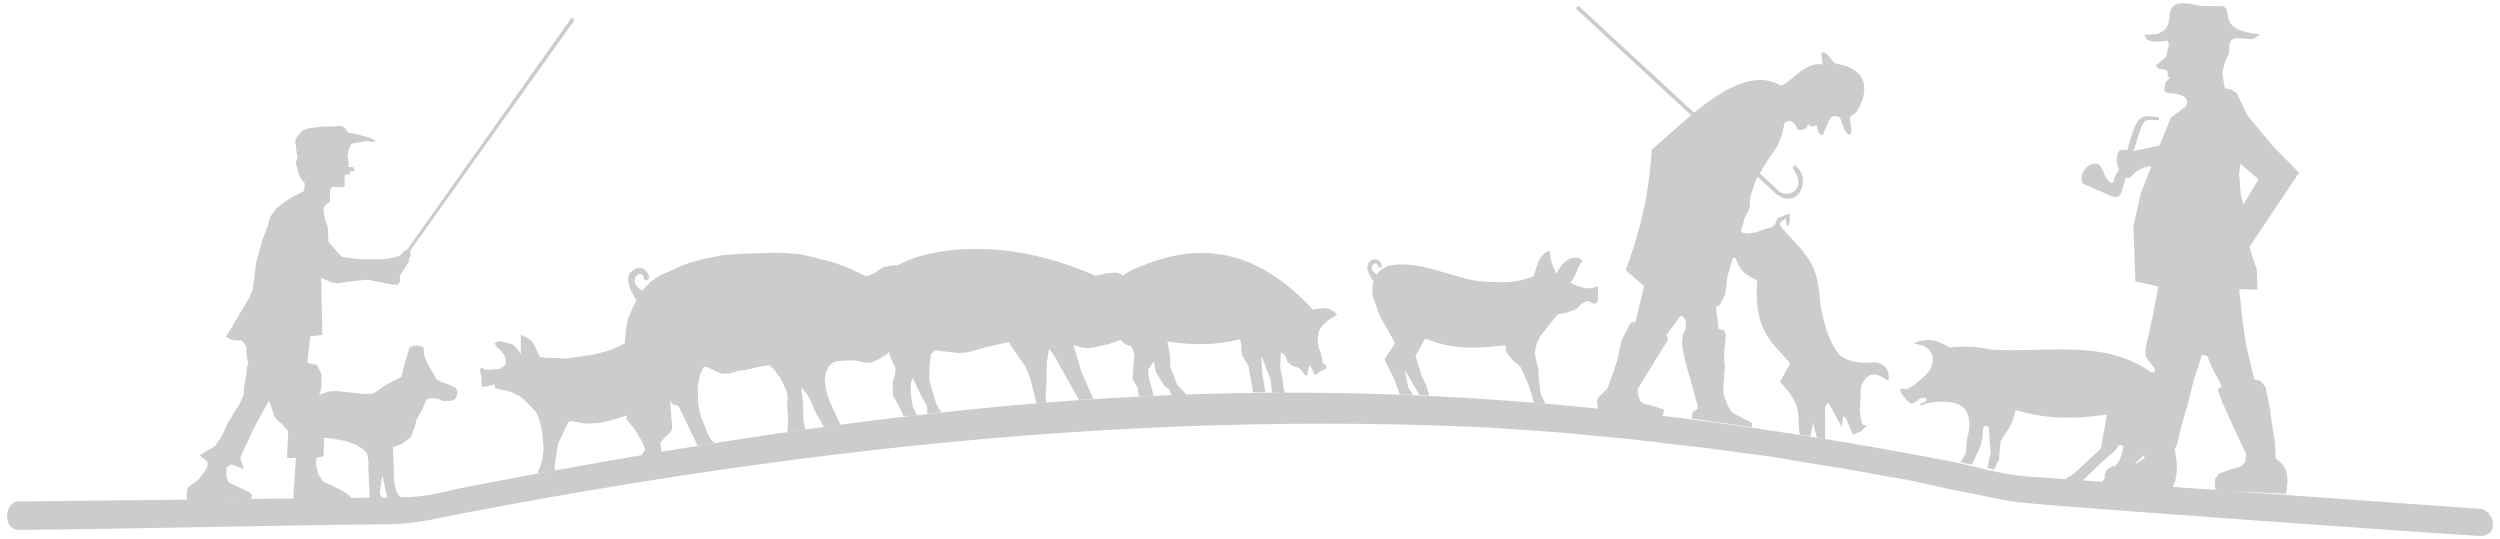 <?xml version="1.0" encoding="UTF-8"?>
<!DOCTYPE svg PUBLIC "-//W3C//DTD SVG 1.1//EN" "http://www.w3.org/Graphics/SVG/1.1/DTD/svg11.dtd">
<!-- Creator: CorelDRAW SE (OEM-Version) -->
<svg xmlns="http://www.w3.org/2000/svg" xml:space="preserve" width="102mm" height="22mm" version="1.1" style="shape-rendering:geometricPrecision; text-rendering:geometricPrecision; image-rendering:optimizeQuality; fill-rule:evenodd; clip-rule:evenodd"
viewBox="0 0 10200 2200"
 xmlns:xlink="http://www.w3.org/1999/xlink">
 <defs>
  <style type="text/css">
   <![CDATA[
    .fil0 {fill:none}
    .fil1 {fill:#CCCCCC}
   ]]>
  </style>
 </defs>
 <g id="Ebene_x0020_1">
  <g id="_993927752">
   <polyline class="fil0" points="1206.8,1045.1 1224.64,1062.53 1247.81,1084.36 1270.29,1106.16 1286.81,1122.14 1311.16,1133.66 "/>
   <path class="fil1" d="M76.74 2045.92l1561.78 -16.92c114.77,-1.25 165.83,-23.35 274.59,-44.14 108.77,-20.79 215.72,-40.83 321,-60.08 105.29,-19.25 208.92,-37.71 311.07,-55.37 102.15,-17.66 202.81,-34.51 302.16,-50.53 99.36,-16.03 197.4,-31.22 294.3,-45.58 96.9,-14.35 192.67,-27.85 287.46,-40.48 94.8,-12.64 188.63,-24.4 281.66,-35.28 93.04,-10.88 185.28,-20.87 276.89,-29.94 91.62,-9.08 182.61,-17.25 273.16,-24.48 90.54,-7.24 180.64,-13.54 270.45,-18.9 89.81,-5.35 179.35,-9.75 268.77,-13.18 89.43,-3.42 178.75,-5.88 268.14,-7.34 89.38,-1.46 178.84,-1.93 268.53,-1.38 89.69,0.55 179.62,2.11 269.95,4.71 90.34,2.6 181.08,6.23 272.41,10.92 91.33,4.69 183.24,10.44 275.91,17.26 92.66,6.82 186.08,14.72 280.42,23.72 94.34,9 189.61,19.1 285.98,30.32 96.37,11.21 193.83,23.55 292.57,37.03 98.73,13.47 198.74,28.09 300.19,43.87 101.45,15.77 204.34,32.71 308.84,50.83 104.5,18.12 210.62,37.42 318.53,57.92 107.9,20.5 215.55,57.01 329.24,65.14l1845.11 131.98c57.25,-2.67 87.88,113.44 2.62,110.68 -85.26,-2.76 -1686.64,-117.12 -1853.24,-134.24 -98.37,-10.11 -144.75,-25.21 -241.28,-42.74 -96.53,-17.53 -197.64,-45.2 -293.89,-60.83 -96.25,-15.63 -188.89,-35.55 -285.02,-49.31 -96.14,-13.75 -185.09,-33.05 -281.18,-44.85 -96.09,-11.79 -195.84,-27.16 -292.08,-37.05 -96.23,-9.89 -196.16,-25.08 -292.64,-33 -96.48,-7.93 -193.15,-19.61 -290.03,-25.58 -96.88,-5.98 -194,-14.11 -291.42,-18.13 -97.42,-4.02 -195.13,-7.05 -293.22,-9.09 -98.08,-2.05 -196.54,-3.1 -295.43,-3.16 -98.89,-0.06 -198.22,0.87 -298.06,2.81 -99.83,1.93 -200.18,4.86 -301.1,8.79 -100.91,3.93 -202.41,8.86 -304.54,14.8 -102.14,5.94 -204.92,12.88 -308.42,20.84 -103.49,7.95 -207.7,16.92 -312.68,26.9 -104.99,9.98 -210.76,20.98 -317.38,32.99 -106.62,12.02 -214.09,25.05 -322.48,39.11 -108.39,14.06 -217.7,29.14 -328,45.25 -110.29,16.1 -221.58,33.24 -333.92,51.41 -112.34,18.17 -225.74,37.37 -340.26,57.6 -114.52,20.24 -230.17,41.51 -347.02,63.83 -116.84,22.31 -193.97,45.1 -315.72,46.16 -489.27,4.25 -1016.35,18.69 -1505.61,22.94 -68.61,-7.46 -52.04,-119.45 2.89,-116.23z"/>
   <polygon class="fil1" points="1341.1,1597.26 1302.21,1611.8 1310.75,1584.91 1312.12,1555.87 1311.67,1526.74 1293.41,1489.5 1257.45,1480.53 1181.47,1471.5 1144.48,1484.31 1112.6,1504.64 1091.1,1536.37 1085.5,1577.95 1089.24,1614.51 1107.07,1660.83 1121.44,1703.34 1156.29,1735.91 1194.26,1779.54 1222.32,1879.1 1207.71,2034.86 1262.25,2035.6 1252.56,2009.68 1253.61,1871.47 1319.51,1785.43 1364.72,1791.2 1408.02,1798.7 1454.53,1815.44 1482.81,1833.14 1498.29,1852.06 1503.93,1886.89 1502.56,1915.93 1504.74,1946.96 1505.19,1976.09 1507.71,1999.86 1507.9,2034.43 1562.44,2035.18 1548.86,2014.53 1559.71,1938.63 1580.68,2034.22 1638.85,2035.14 1619.99,2010.6 1607.43,1968.17 1606.54,1909.91 1603.29,1824.26 1638.46,1811.36 1676.13,1784.03 1690.72,1744.69 1701.5,1708.81 1723.35,1669.82 1739.75,1630.57 1758.24,1624.17 1785.39,1627.26 1805.01,1635.46 1845.03,1635.53 1858.16,1627.05 1862.31,1616.33 1866.79,1598.35 1860.21,1583.48 1828.22,1567.43 1808.51,1561.04 1781.8,1548.87 1765.01,1518.97 1743.13,1481.56 1730.14,1448.2 1727.96,1417.17 1717.24,1413.03 1699.26,1408.54 1671.61,1416.34 1654.52,1470.11 1636.76,1538.4 1597.61,1558.39 1571.52,1571.72 1543.26,1592.22 1522.61,1605.8 1486.14,1607.72 1373.94,1595.16 "/>
   <polygon class="fil1" points="2226.86,1459.99 2202.77,1455.89 2172.91,1394.45 2150.08,1377.01 2125.1,1366.73 2125.06,1444.96 2111.47,1424.31 2092.36,1405.22 2058.22,1396.33 2032.97,1391.51 2017.94,1401.71 2028.15,1416.75 2040.43,1426.42 2048.99,1437.74 2057.55,1449.06 2063.79,1471.18 2063.02,1487.52 2040.38,1504.64 2014.8,1507.08 1998.38,1508.12 1981.96,1509.17 1962.42,1499.15 1958.19,1511.69 1964.17,1539.26 1963.4,1555.6 1967.73,1579.45 2006.28,1572.17 2017.43,1567.23 2020.29,1583.74 2050.89,1590.64 2086.85,1599.61 2127.66,1621.54 2153.78,1646.42 2188.46,1682.62 2201.44,1715.97 2208.98,1749.07 2214.45,1787.53 2217.84,1831.35 2214.74,1858.49 2209.83,1885.55 2193.09,1932.06 2268.28,1919.23 2261.53,1907.99 2277.04,1810.49 2315.45,1728.61 2325.04,1718.15 2335.93,1718.66 2391.86,1728.57 2446.57,1725.69 2498.08,1713.56 2561.14,1693.93 2637.08,1825.25 2626.42,1857.93 2691.72,1845.24 2687.01,1814.2 2709.08,1788.59 2738.27,1759.26 2743.13,1742.11 2739.04,1705.99 2735.34,1649.04 2727.3,1598.26 2744.14,1523.73 2736.85,1481.67 2700.9,1445.22 2665.27,1414.57 2645.44,1404.95 2617.91,1399.02 2587.88,1397.03 2554.27,1397.18 2529.28,1411.07 2489.04,1428.88 2428.6,1445.15 2353.9,1456.7 2309.58,1462.72 2260.45,1460.41 "/>
   <polygon class="fil1" points="1328.08,1141.36 1310.34,1134.06 1315.12,1366.81 1265.95,1371.49 1259.83,1427.15 1251.07,1501.91 1269.29,1560.46 1301.41,1658.12 1322.75,1798.99 1319.79,1861.79 1291.56,1867.46 1288.58,1893.54 1298.82,1935.98 1318.44,1964.88 1378.35,1992.18 1424.22,2020.56 1437.43,2036.91 1196.21,2036.05 1207.58,1868.75 1170.86,1868.77 1174.31,1795.5 1176.69,1744.91 1157.38,1672.33 1136.1,1641.6 1105.6,1620.94 1038.8,1740.18 992.09,1841.13 980.31,1868.54 993.96,1912.9 976.76,1906.84 944.11,1894.81 924.26,1907.86 922.79,1939.26 931.94,1967.67 1014.03,2006.49 1027.49,2017.62 1026.67,2035.06 763.93,2045.43 761.6,2020.84 764.65,1993.01 779.37,1977.51 795.82,1967.62 810.59,1955.88 825.78,1935.26 840.96,1914.66 847.03,1898.95 846.01,1882.92 834.01,1873.46 815.18,1858.36 828.1,1848.32 844.74,1838.43 876.63,1821.64 906.16,1777.28 928.65,1727.1 944.47,1702.23 956.54,1679.01 974.17,1654.22 984.23,1634.57 994.66,1607.62 996.04,1578.41 1001.06,1549.36 1005.84,1525.8 1006.7,1507.55 1009.2,1493.02 1013.45,1480.4 1007.26,1456.33 1004.74,1432.42 1005.43,1417.82 998.72,1404.69 986.63,1389.49 970.2,1388.72 957.42,1388.12 942.89,1385.59 921.5,1373.61 937.31,1348.73 1018.78,1211.67 1031.28,1179.33 1045.66,1068.37 1067.77,987.08 1092.87,920.55 1103.81,882.64 1127.26,850.8 1163.41,821.4 1210.43,794.34 1240.42,779.28 1243.27,757.45 1242.05,744.58 1231.52,734.95 1219.77,712.43 1215.15,693.91 1208.8,673.5 1207.57,660.63 1213.91,642.63 1209.55,618.64 1207.1,592.9 1204.23,576.28 1212.47,556.56 1231.85,533.67 1257.93,523.93 1309.48,517.21 1391.98,513.77 1410.65,524.94 1420.11,540.68 1446.65,545.76 1479.43,553.68 1513.43,562.93 1534.41,577.95 1515.26,578.32 1497.56,574.94 1470.54,580.04 1450,582.9 1433.22,587.21 1427.65,597.15 1418.64,626.06 1418.04,638.79 1420.23,646.54 1422.05,661.93 1421.51,673.38 1421.15,681.02 1428.79,681.38 1442.73,683.31 1446.18,691.12 1446.15,696.22 1441.58,697.74 1428.38,699.19 1426.55,708.78 1424.33,711.79 1411.18,712.21 1407.19,716.16 1405.47,723.34 1405.28,734.74 1405.28,742 1407.28,751.08 1405.85,759.3 1402.51,764.33 1360.1,761.99 1350.5,767.76 1347.4,774.87 1346.32,790.37 1346.04,811.1 1346.93,821.51 1325.02,839.14 1318.92,851.3 1324.13,887.49 1337.42,928.2 1340.21,986.4 1392.66,1046.94 1425.57,1052.63 1458.55,1056.95 1509.65,1057.97 1563.58,1057.75 1609.56,1050.23 1633.46,1041.68 1648.04,1025.77 1662.29,1016.77 2333.08,70.9 2343.6,82.46 1674.51,1021.49 1675.54,1043.66 1669.63,1051.68 1667.51,1067.48 1661.44,1078.94 1648.74,1099.08 1630.92,1125.2 1632.61,1148.09 1621.58,1162.09 1600.89,1161.12 1499.52,1141.14 1461.32,1144.87 1418.24,1149.75 1375.77,1156.05 1350.42,1151.4 "/>
   <path class="fil1" d="M4593.57 1381.9c-168.69,-197.8 24.95,-285.01 46.37,-289.61 201.02,-85 446.46,-120.21 717.67,171.25l20.75 -3.7 25.37 -2.54 18.58 2.74 20.98 11.28 12.45 13.68 -14.39 7.74 -23.1 13.87 -23.5 22.28 -13.14 20.89 -3.63 17.6 -2.53 13.91 1.97 17.86 2.77 20.7 7.6 17.2 6.41 22.74 -0.44 9.34 5.75 17.1 7.46 0.35 4.41 5.82 -2.49 12.98 -11.46 5.07 -11.46 5.07 -8.75 7.07 -8.75 7.07 -6.44 -2.17 -4.27 -8.62 -4.94 -14.26 -10.46 -16.39 -5.67 21.24 -1.64 14.89 -2.26 8.31 -11.02 -4.26 -9.56 -15.42 -13.43 -12.79 -19.42 -4.65 -15.47 -9.15 -12.49 -12.74 -5.74 -17.11 -3.39 -7.64 -16.27 -11.99 -3.07 65.33 7.84 32.16 3.12 13.24 0.63 26.22 8.86 30.34 -54.12 -2.54 -4.25 -48.84 -38.22 -101.86 1.85 59.94 4.28 28.25 10.17 62.21 -50.48 -0.51 -18.41 -105.61 -12.9 -23.99 -12.19 -19.27 -3.92 -16.09 -0.94 -19.68 -0.19 -15.91c-1.61,-5.38 -3.23,-10.75 -4.85,-16.13 -108.15,26.09 -193.49,24.25 -295.98,9.45l8.83 50.92 3.26 30.08 -1.77 17.69 29.11 77.12 39.17 42.06 -61.81 1.77 -9.12 -24.75 -19.07 -12.12 -15.66 -25.05 -19.12 -30.83 -10.03 -45.36 -23.04 32.58 1.57 26.26 7.97 29.37 13.49 51.14 -60.87 1.81 -4.95 -33.9 -20.69 -37.45 7.37 -96.92 -7.21 -25.59 -27.09 -40.55z"/>
   <path class="fil1" d="M4469.36 1125.3l25.16 -5.73 22.33 -4.48 31.92 -2.64 12.42 0.58 14.85 7.61 16.09 10.44 13.28 11.68 20.71 30.01 8.36 28.05 2.36 8.4 -20.56 -3.73 -23.58 1.65 -9.91 5.07 -8.41 2.37 2.24 11.16 2.58 33.3 6.38 11.36 18.14 25.74 18.73 13.33 18.53 17.46 15.18 0.71 4.28 26.47 0.74 21.12 -3.97 10.87 -5.35 10.81 -8.89 12.72 -5.09 5.29 -15.9 -0.06 -29.27 -9.67 -13.96 -11.72 -7.23 -7.94 -20.49 9.4 -30.87 9.61 -32.84 7.44 -30.04 6.88 -28.41 1.43 -24.64 -5.31 -24.54 -7.37 33.47 111.48 48.07 109.41 -58.92 3.45 -102.04 -181.77 -20.15 -27.22 -8.81 54.89 -1.85 83.56 -3.58 61.35 3.95 18.85 -40.3 4.32 -25.11 -97.95 -19.08 -49.98 -36.91 -52.89 -27.81 -40.71 -3.03 -9.13 -108.3 24.63 -60.29 17.9 -38.82 2.32 -35.77 -3.76 -33.01 -3.63 -23.29 -4.55 -19.37 14.99 -6.7 54.29 -0.36 51.83 12.9 48.99 13.22 42.1 11.25 25.42 13.08 15.82 -59.08 6.9 0.54 -26.25 -4.96 -11.98 -22.98 -40.48 -31.37 -67.84 -7.12 19.02 -1.49 31.73 3.04 38.16 6.82 31.43 15.06 32.5 -53.37 3.02 -16.97 -36.05 -26.83 -46.89 -1.67 -52.61 10.72 -36.83 1.11 -23.45 -19.44 -42.39 -22.08 -74.31c-14.35,-32.93 -20.17,-63.55 -34.52,-96.48 -9.14,-106.55 3.14,-161.85 66.32,-194.49 108.46,-76.19 436.51,-142.72 825.5,30.97z"/>
   <path class="fil1" d="M5606.31 1224.11c-7.28,-14.22 -11.37,-45.79 -2.03,-76.14l-4.15 -4.68 -1.38 -2.86 -1.39 -2.86 -3.02 -5.26 -5.36 -7.42 -1.61 -4.06 -2.29 -6.43 -2.51 -7.62 -2.77 -6.2 -0.86 -7.13 0.34 -8.54 1.26 -5.68 3.65 -7.06 6.01 -5.86 6.22 -4.43 7.63 -3.22 7.6 -0.85 7.1 1.51 4.72 2.19 4.93 4.1 4.18 6.69 3.04 3.6 2.05 6.43 -0.53 4.74 -1.71 3.53 -4.05 1.61 -3.8 -0.04 -3.29 -2.18 -1.17 -1.44 -0.2 -2.85 -0.2 -3.09 -2.33 -3.11 -3.76 -2.65 -2.11 -1.93 -4.03 -0.05 -3.82 1.85 -3.59 2.57 -3.13 3.75 -1.7 2.82 -1.08 9.95 1.36 5.24 2.31 5.01 6.57 6.01 4.68 5.04 4.47 2.43 1.34 0.02c10.42,-15.07 25.82,-28 47.89,-35.74 122.77,-23.6 239.29,41.67 358.93,62.51 149.45,11.87 165.12,1.9 232.08,-18.11 14.25,-45.19 24.97,-95.06 66.1,-104.72 0.84,33.56 12.22,63.48 26.66,94.57 14.37,-29.29 27.53,-47.04 55.83,-62.69l19.9 -4.25 14.44 1.71 17.15 10.14 -16.79 26.17 -15.25 37.65 -17.87 27.15 30.46 13.88 29.71 7.62 24.83 1.17 28.37 -8 -1.26 48.68 -0.58 12.41 -5.56 8.03 -10.45 1.59 -12.17 -5.76 -9.06 -5.61 -10.45 1.58 -15.96 8.58 -12.99 11.83 -7.73 10.01 -31.67 11.99 -24.19 7.15 -21.92 3.12 -24.17 28.93 -48.5 60.97 -13.82 29.42 -7.96 36.95 6.57 36.6 7.95 29.41 1.59 32.22 4.11 44.78 4.85 29.26 19.04 36.15 -47.55 -3.28 -20.53 -70.44 -34.73 -77.32 -29.96 -24.22 -29.34 -37.68c-0.64,-8.32 -1.29,-16.65 -1.93,-24.97 -97.54,8.89 -200.6,24.77 -327.38,-27.85l-39.62 70.71 26.15 83.15 16.97 36.05 13.52 43.15 -40.3 -2.93 -59.51 -101.31 11.65 60.69 3.56 12.61 18.39 27.82 -53.85 -1.49 -24.86 -66.5 -37.88 -76.44 14.57 -23.16 25.64 -38.19 0.44 -9.31 -21.94 -40.44 -36.44 -62.89c-8.26,-22.85 -16.52,-45.71 -24.77,-68.56z"/>
   <path class="fil1" d="M7435.93 262.54c-75.97,-9.93 -112.47,62.59 -169.76,87.41 -105.73,-65.21 -238.23,15.03 -354.2,109.89 -157.82,-145.79 -315.86,-291.71 -472.45,-436.82l-10.31 11.83 470.36 435.25c-60.57,50.54 -116.1,103.85 -160.22,140.68 -14.1,209.08 -53.85,346.45 -106.42,491.5l74.92 64.97 -35.28 147.2 -18.97 1.47 -39.03 76.14 -15.34 74.9 -16.59 51.2 -24.43 67.38 -32.21 31.56 -10.1 13.7 2.94 37.95 263.18 31.29 8.41 -27.96 -48.85 -16.48 -35.03 -8.74 -13.7 -10.09 -8.44 -21.67 -3.49 -26.15 15.37 -25.27 110.03 -179.13 -6.18 -19.2 32.76 -43.35 15.36 -25.27 14.59 -8.77 15.62 19.64 -1 21.22 -0.89 18.86 -10.2 16.06 -4.25 39.97 13.29 69.16 30.37 107.76 12.04 45.46 8.21 26.38 -0.78 16.5 -17.06 11.02 -5.38 13.92 1.69 14.26 244.1 35.12 -1.47 -18.98 -27.74 -13.12 -53.01 -28.48 -15.39 -24.36 -19 -48.15 -0.25 -44.91 5.47 -65.91 -3.06 -35.58 1.78 -37.73 4.02 -35.25 1.33 -28.29 -6.4 -14.48 -23.36 -5.83 -9.82 -92.62 14.37 -4.05 23.33 -43.8 8.15 -72.86 23.03 -77.31 10.97 2.15c19.33,62.27 53.62,71.32 87.41,90.71 -13.97,209.94 60.9,250.55 135.63,338.17 -13.93,25.23 -28.51,49.75 -42.43,74.99 97.64,103.82 68.14,133.23 81.03,216.47 14.76,1.97 28.15,3.88 42.91,5.84l11.47 -54.21 15.03 59.28 34.07 6.7 -0.07 -133.71 6.71 -7.33 6.71 -7.32 55.11 100.64 4.7 -45.62 11.13 6.89 28.66 67.57 12.95 -4.48 19.47 -8 25.34 -24.28 -18.94 -3.44 -5.45 -19.35 -4.68 -35.88 1.67 -35.58 2.93 -62.26c30.71,-88.23 90.21,-38.94 111.98,-25.29 7.22,-39.49 -11.54,-70.52 -54.98,-76.45 -65.96,8.46 -121.16,-6.09 -147.46,-32.4 -49.49,-66.9 -60.94,-134.08 -75.71,-204.19 -3.27,-64.04 -13.39,-134.09 -45.99,-181.48 -32.43,-51.91 -74.7,-86.26 -111.23,-130.85 -2.68,-3.28 -6.07,-6.42 -7.14,-10.52 -0.87,-3.31 -0.47,-7.5 1.75,-10.11 5.84,-6.86 14.11,-11.22 21.16,-16.83 3.36,9.92 3.32,37.77 10.06,29.76 10.98,-13.03 4.99,-33.72 7.48,-50.58 -16.86,6.42 -33.72,12.84 -50.57,19.27 -5.16,10.37 -6.42,23.88 -15.47,31.1 -10.59,8.45 -25.21,10.41 -38.14,14.47 -10.78,3.74 -21.25,8.62 -32.04,12.35l-37.02 5.07 -16.46 -2.05 -9.95 -8.67 8.92 -29.96 5.83 -23.36 20.75 -39.19 2.1 -44.8 22.08 -67.48 8.89 -15.37 76.54 70.82c90.37,67.08 149,-68.49 73.22,-118.9 -2.08,3.87 -4.91,7.72 -6.99,11.59 59.9,81.86 -9,123.03 -53.51,97.19 -26.95,-24.98 -53.95,-49.98 -80.99,-75l21.43 -37.04 50.81 -75.59 18.84 -48.74 9.82 -43.75 9.88 -7.93 11.83 -2.24 9.5 4.87 14.24 13.56 6.46 16.89 21.04 3.03 17.68 -10.54 2.36 -6.11 3.88 -7.67 9.47 10.38 12.52 -1.49 11.62 -4.64 3.51 13.65 3.5 13.64 4.78 8.52 9.12 4.58 8.47 -3.75 0.34 -7.24 9.21 -19.27 5.95 -16.31 3.54 -9.16 6.74 -11.09 7.68 -8.97 10.45 -1.59 10.34 0.49 11.19 4.67 5.62 12.71 5.48 15.81 6.41 17.93 5.72 10.64 5.87 7.53 13.16 6.84 5.85 -14.24 -2.27 -17.73 -2.47 -13.6 -0.6 -9.36 -2.42 -14.63 7.63 -7.93c6.09,-4.55 12.18,-9.11 18.27,-13.66 39.28,-56.22 77.45,-176.77 -85.98,-200.02l-33.38 -39.93 -13.2 -5.81 -8.43 2.72 -0.29 6.2c2.28,17.74 2.46,22.51 4.73,40.24z"/>
   <path class="fil1" d="M7808.83 1400.34c35.88,-13.29 74.69,-27.27 144.36,17.19 56.32,-3.59 98.64,-7.83 168.05,8.85 242.69,13.92 464.45,-44.28 658.2,94.62 55.89,32.27 44.89,133.46 -23.31,216.98l-2.52 113.13 -136.31 132.11 -53.1 -5.31 60.35 -69.23 23.95 -31.63 11.99 -35.94 2.74 -18.58 -5.25 -7.74 -13.2 2.19 -16.04 22.64 -48.76 41.69 -98.01 93.67 -76.44 -6.41 55.96 -35.74 109.65 -102.47c8.43,-46.4 16.85,-92.81 25.27,-139.21 -147.03,21.79 -259.08,16.2 -373.51,-18.51 -8.93,63.85 -37.36,84.66 -60.27,127.26l-5.05 47.5 -1.31 28.01 -9.16 15.48 -11.5 25.67 -27.71 -7.86 14.02 -59.24 -4.12 -51.67 -3.27 -49.76 -4.28 -8.63 -10.23 -1.41 -8.66 5.2 -2.77 38.97 -6.76 35.57 -36.99 78.65 -46.3 -10.61 21.32 -35.5 3.81 -41 3.01 -24.19 7.26 -30.55c7.82,-95.51 -36.9,-121.29 -138.96,-114.48l-37.75 6.65 -20.05 8.42 -3.47 -5.78 5.78 -3.47 10.49 -4.19 8.71 -6.14 2.18 -6.45 -4.45 -4.89 -17.79 0.1 -8.58 3.34 -7.87 8.05 -14.4 7.75 -5.83 4.4 -8.23 -4.13 -14.17 -10.33 -13.54 -17.18 -9.71 -12.62 -4.01 -14.23 3.03 -4.54 4.67 0.22 18.54 3.68 28.85 -16.42c24.8,-20.69 50.29,-37.99 71.29,-69.44 33.61,-100.92 -69.05,-95.77 -69.84,-102.51z"/>
   <path class="fil1" d="M9078.41 360.46l21.23 3.25 26.22 15.75 43.4 91.21 104.02 125.18 106.87 108.72 -203 303.58 10.85 33.69 20.04 59.01 2.41 80.99 -74.85 -1.94 16.2 146.42 10.98 75.17 34.57 146.79 24.63 5.31 21.6 25.9 18.47 92.12 12.27 91.82c8.59,23.22 8.71,79.21 10.14,107.62 55.66,36.49 52.79,82.67 42.32,143.7l-287.62 -13.54 -2.87 -27.09 0.88 -18.62 17.72 -24.06 41.47 -14.63 49.06 -14.28 15.36 -17.94 3.53 -30.94 -71.52 -154.76 -26.24 -59.3 -18.35 -50.63 17.23 -13.71 -21.01 -38.31 -19.03 -36.15 -18.55 -46.5 -22.47 -7.28 -33.94 104.17 -25.56 102.48 -24.68 83.87 -18.19 77.94 -9.05 16.17 3.26 18.82 5.94 50.05 -1.17 24.83 -5.99 39.11 -13.88 30.46 -264.95 -10.4 -4.44 -14.88 -4.44 -17.49 -0.01 -15.78 6.81 -16.96 13.27 -10.65 14.6 -6.82 29.31 -0.13 46.8 -4.56 19.34 -5.97 31.8 -22.94 -0.15 -40.22 -5.43 -23.28 -1.96 -91.13 0.45 -51.71 -0.99 -54.26 3.74 -63.7 7.59 -19.93 15.27 -5.29 22.49 1.06 0.89 -18.74 -17.15 -18.84 -19.01 -27.2 -2.41 -28.66 6.56 -27.5 24.82 -112.29 21.93 -117.52 -93.58 -21.09 -8.01 -226.42 31.26 -135.4 41.69 -106.7 -6.03 -1.3 -29.36 6.92 -27.72 16.32 -18.47 17.8 -12.85 8.72 -9.19 -3.55c-6.61,22.23 -13.07,43.78 -19.08,63.4l-9.38 13.12 -17.56 4.84 -127.48 -55.3c-19.3,-15.83 -0.07,-88.1 56.93,-82.34 3.7,2.24 7.39,4.49 11.09,6.74l11.49 20.24 9.22 24.28 14.65 19.36 9.02 6.64 7.19 1.38 5.66 -10.11 0.39 -8.27 3.59 -10.2 11.17 -17.1 5.9 -10.15 -1.17 -2.07 -5.68 -11.68 -3.45 -14.68 0.92 -19.65 1.77 -15.47 9.99 -14.05 11.53 -2.57 17.59 0.83 1.87 0.39 5.51 -21.43 17.27 -54.05 8.25 -21 9.84 -19.06 10.93 -11.93 11.75 -7.18 14.1 -3.87 51.15 5.34 -0.53 11.38c-24.33,4.74 -52.67,-16.34 -70.69,25.71 -7.69,21.38 -19.06,58.28 -31.73,100.62l105.47 -22.7 37.4 -92.63 7.18 -20.4 66.79 -49.17 -4.48 1.43c15.94,-24.17 0.92,-50.63 -66.08,-52.86l-8.75 -1.67 -9.89 -4.26 -3.3 -10.24 0.35 -7.56 2.93 -8.69 3.11 -12.47 15.94 -16.91 -8.46 -7.97 0.77 -16.36 -7.2 -7.91 -8.69 -2.93 -15.1 -0.71 -7.44 -2.88 -10.79 -11.86 43.37 -37.07 3.11 -12.46 2.03 -16.31 4.31 -11.15 0.53 -11.33 -3.18 -12.76 -7.55 -0.36 -39.32 4.46 -17.56 -2.09 -21.17 -6.04 -5.82 -10.37 -5.76 -11.62 22.66 1.06 33.2 -3.45 25.46 -13.96 4.21 -4.86c40.34,-35.11 -25.93,-137.05 135.77,-97.06 19.51,4.94 94.96,0.47 102.24,3.99 41.47,20.05 -29.23,98.12 151.21,113.95l-29.77 18.07c-29.06,8.86 -98.31,-27.3 -97.51,34.4l-1.69 25.95 -14.07 30.87 -5.92 18.65 -6.34 27.45 1.69 17.74 5.77 38.12 3.15 8.86zm56.89 347.1l5.99 -39.12 73.74 63.61 -62.91 102.8 -10.27 -46.11 -3.77 -52.02 -2.78 -29.16z"/>
   <polygon class="fil1" points="2856.68,1527.71 2864.86,1509.93 2871.64,1497.19 2883.98,1497.77 2894.76,1502.4 2905.5,1507.72 2936.46,1521.54 2948.67,1524.87 2979.65,1523.58 3011.77,1512.72 3048.4,1508.26 3088.72,1498.47 3139.31,1489.18 3162.25,1512.93 3184.86,1543.54 3198.62,1572.36 3211.04,1600.43 3213.3,1625.28 3211.49,1649.24 3212.64,1668.53 3214.81,1695.43 3216,1714.04 3214.34,1734.58 3212.3,1763.34 3284.94,1753.02 3276.49,1699.02 3277.09,1671.57 3275.24,1637.81 3272.85,1615.71 3269.04,1579.8 3291.81,1606.98 3307.04,1633.81 3319.36,1663.94 3329.96,1687.11 3345.28,1711.88 3362.34,1743.61 3428.81,1732.99 3384.58,1636.08 3375.39,1612.29 3368.58,1581.74 3365.17,1552.03 3369.5,1518.56 3380.85,1496.42 3396.7,1480.68 3416.29,1473.35 3454.19,1471.01 3485.14,1470.41 3530.75,1479.43 3555.5,1479.22 3563.92,1475.49 3582.89,1466.76 3599.17,1456.53 3614.67,1448.33 3626.22,1436.51 3637.15,1423.28 3654.46,1420.66 3671.66,1420.09 3686.84,1418.75 3702.12,1415.34 3715.21,1414.58 3734.96,1418.26 3758.08,1423.47 3772.45,1424.84 3791.18,1420.91 3798.3,1415.75 3801.49,1391.85 3802.91,1361.68 3801.07,1342.35 3796.94,1327.73 3793.97,1317.97 3786.85,1323.13 3778.4,1327.54 3768.05,1328.43 3753,1327.04 3741.57,1321.69 3726.25,1311.35 3714.82,1306 3701.37,1299.87 3687.46,1288.91 3677.46,1282.25 3674.42,1273.86 3674.25,1262.86 3677.94,1257.54 3685.7,1253.09 3695.43,1250.8 3705.72,1251.29 3712.51,1252.98 3734.22,1258.81 3745.49,1267.59 3759.5,1276.49 3768.38,1277.6 3782.88,1276.22 3787.87,1272.33 3774.31,1253.83 3760,1236.66 3735.96,1207.36 3715.57,1187.85 3684.68,1172.65 3642.33,1152.79 3662.62,1130.38 3680.24,1120.91 3702.14,1108.19 3730.45,1105.4 3750.43,1104.28 3737.76,1096.13 3718.16,1089.02 3694.33,1084.46 3666.97,1081.8 3646.34,1082.2 3612.39,1088.16 3595.57,1094.93 3583.5,1103.3 3569.99,1112.97 3551.71,1121.73 3535.62,1127.84 3499.99,1111.05 3462.34,1093.47 3403.6,1071.47 3336.4,1053.87 3262.99,1036.68 3208.21,1032.72 3159.5,1031.12 3105.83,1032.71 3027.38,1035.21 2949.48,1040.47 2857.2,1059.49 2797.95,1077.32 2749.55,1098.4 2691.29,1124.52 2652.25,1150.86 2624.75,1180.48 2620.45,1183.03 2615.97,1182.82 2609.58,1179.06 2603.02,1171.5 2593.77,1162.42 2590.66,1155.02 2588.95,1147.33 2591.01,1132.91 2593.62,1128.89 2598.37,1123.58 2603.72,1120.03 2609.36,1117.53 2615.23,1117.81 2618.2,1120.71 2623.54,1124.76 2626.78,1129.41 2626.91,1133.91 2627.06,1138.07 2628.69,1140.22 2633.37,1143.55 2638.89,1143.81 2644.87,1141.67 2647.52,1136.61 2648.54,1129.74 2645.87,1120.29 2641.63,1114.9 2635.88,1104.95 2628.91,1098.75 2622.16,1095.32 2611.91,1092.77 2600.81,1093.63 2589.55,1097.94 2580.27,1104.07 2571.25,1112.28 2565.59,1122.38 2563.47,1130.58 2562.54,1142.98 2563.44,1153.39 2567.15,1162.55 2570.43,1173.76 2573.44,1183.24 2575.58,1189.22 2583,1200.28 2587.13,1208.08 2589,1212.31 2590.88,1216.55 2597.04,1225.13 2583.77,1250.01 2561.89,1303.54 2555.09,1335.77 2551.6,1372.57 2546.33,1428.63 2548.51,1456.89 2553,1473.82 2562.54,1495.39 2580.7,1520.88 2590.92,1546.88 2591.89,1563.65 2585.58,1585.35 2574.07,1624.4 2564.6,1657.4 2560.76,1682.73 2555.09,1709.74 2589.23,1750.95 2611.28,1787.18 2622.62,1807.96 2632,1833.03 2619.6,1853.57 2620.19,1859.76 2700.03,1845.92 2679.23,1727.03 2668.74,1669.34 2687.15,1614.77 2713.6,1576.42 2723.22,1596.23 2731.19,1632.68 2744.53,1648.27 2768.74,1657.32 2846.47,1819.37 2916.53,1807.71 2900.47,1793.75 2888.29,1772.06 2856.14,1688.72 2848.46,1646.12 2846.63,1573 "/>
  </g>
 </g>
</svg>
